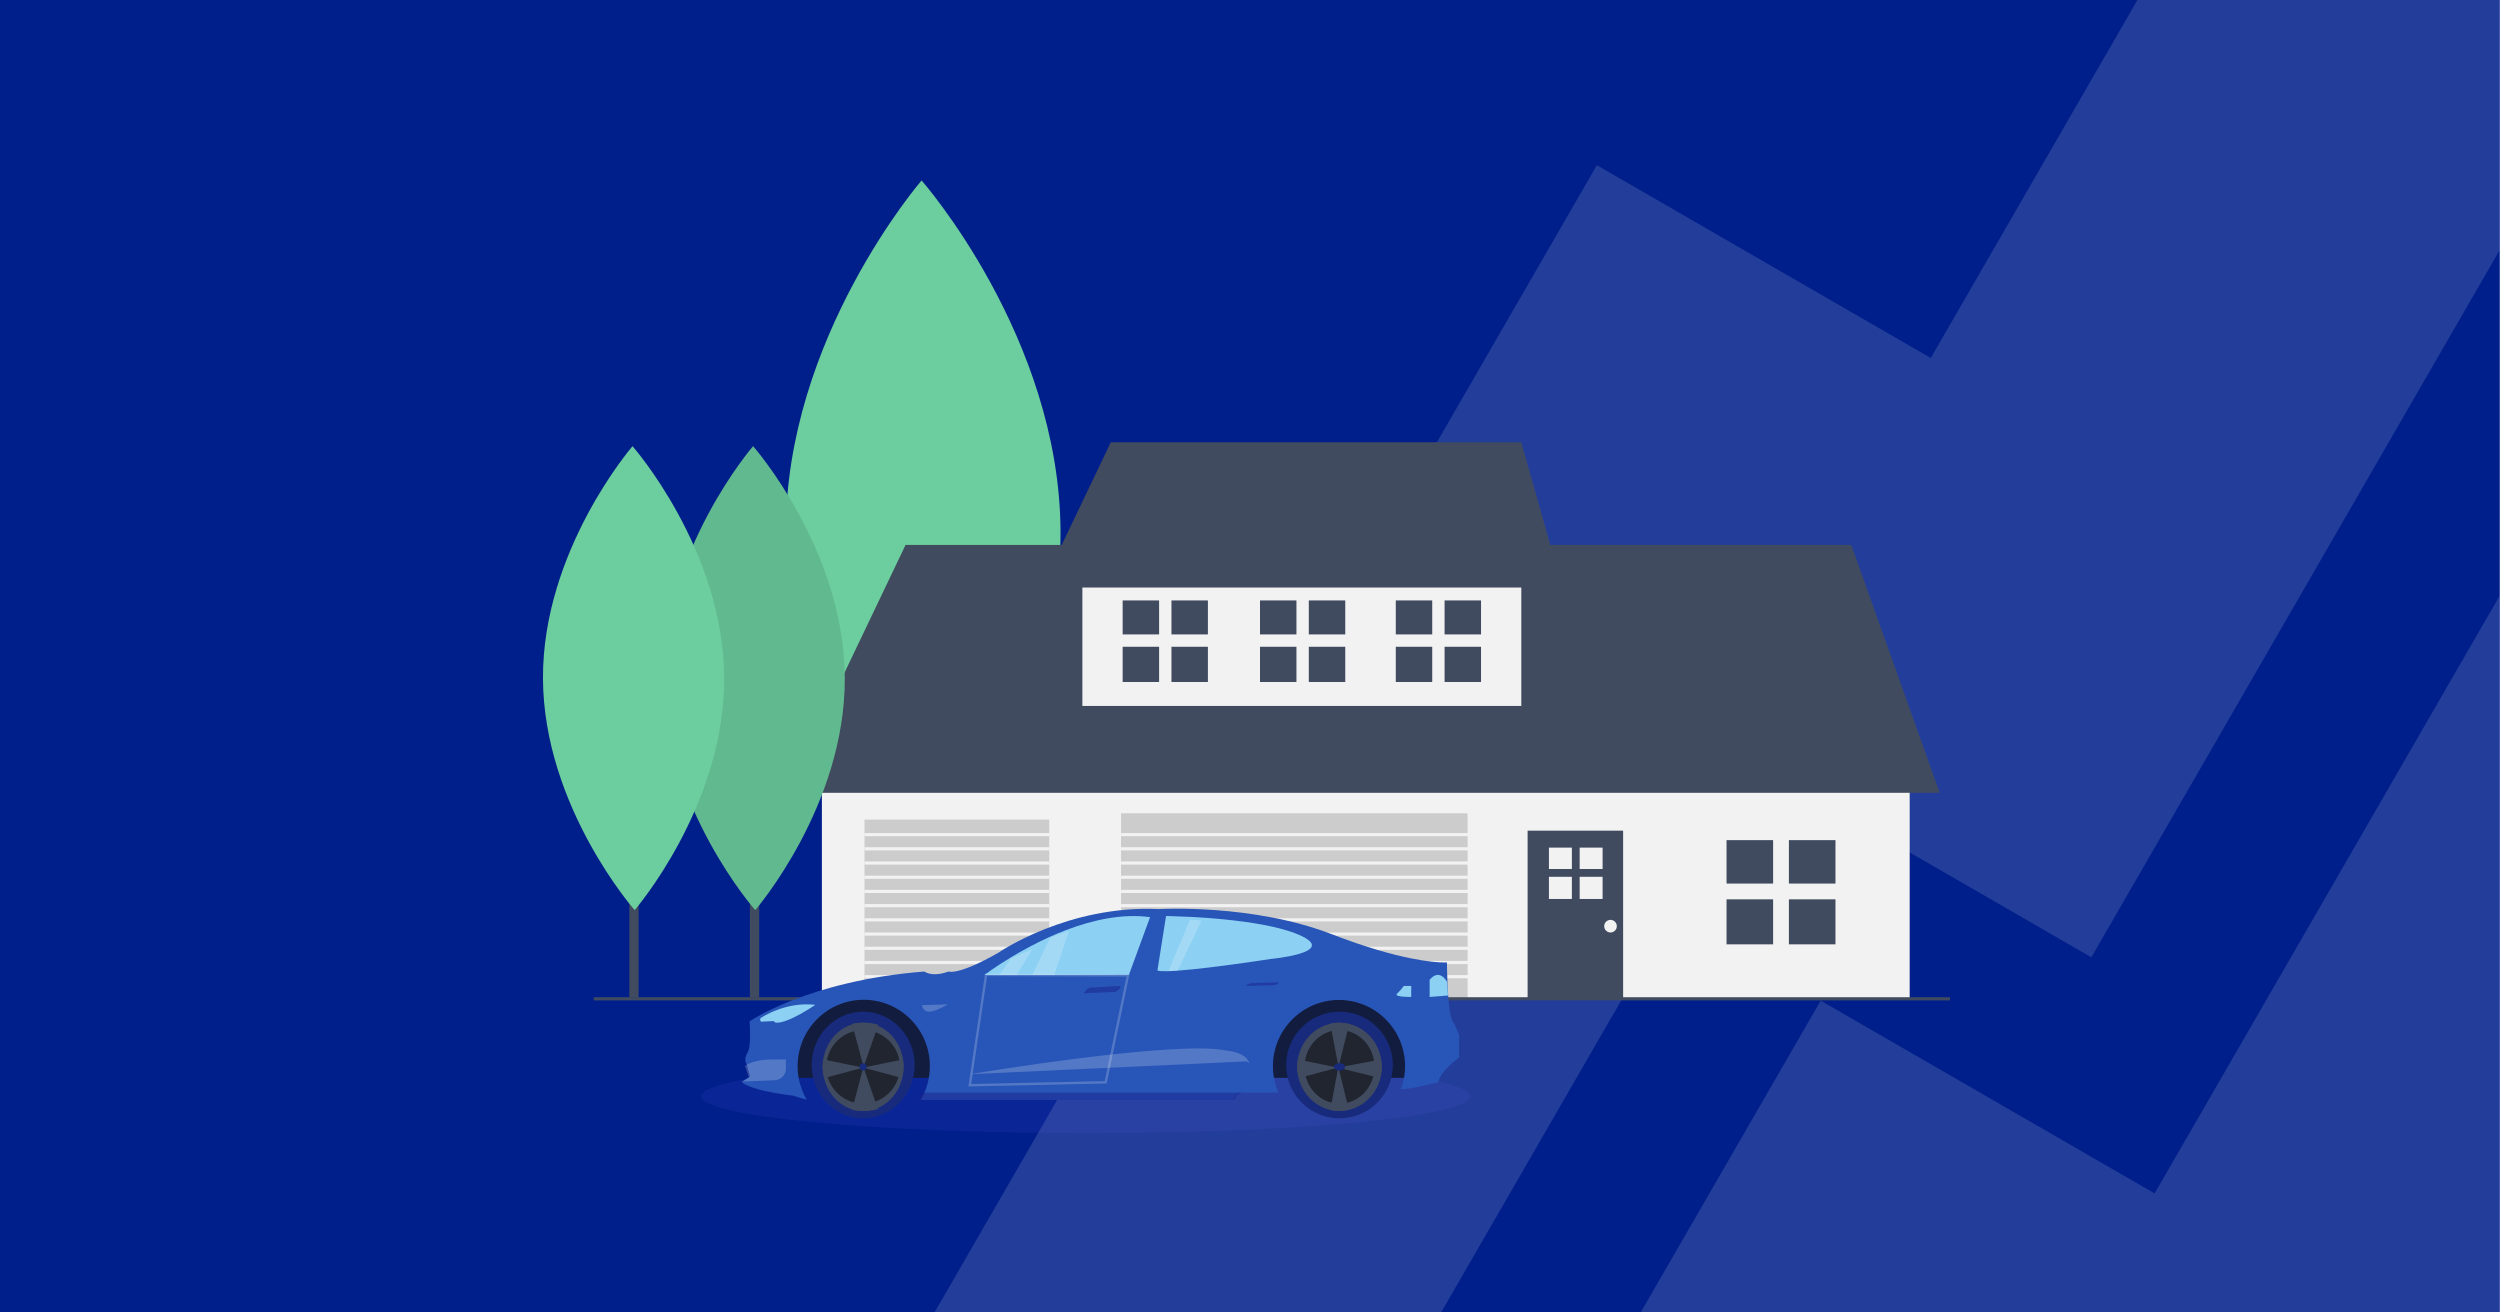 <svg width="1048" height="550" viewBox="0 0 1048 550" fill="none" xmlns="http://www.w3.org/2000/svg">
<rect x="0" y="0" width="1048" height="550" fill="#808080" stroke="none"/>
<g clip-path="url(#clip0)">
<rect width="1048" height="550" fill="white"/>
<rect width="1050.91" height="550" transform="translate(-3)" fill="#001F8A"/>
<g clip-path="url(#clip1)">
<g opacity="0.14">
<path d="M217.254 1036.31L703.059 194.876L843.031 275.688L1100.8 -170.773" stroke="white" stroke-width="183.909"/>
<path d="M311.092 1386.52L796.897 545.085L936.869 625.898L1194.63 179.437" stroke="white" stroke-width="183.909"/>
</g>
</g>
<g clip-path="url(#clip2)">
<path d="M390.562 185.361H384.67V418.093H390.562V185.361Z" fill="#414B5F"/>
<path d="M444.569 222.729C444.945 304.11 387.689 370.347 387.689 370.347C387.689 370.347 329.824 304.641 329.449 223.261C329.074 141.88 386.331 75.643 386.331 75.643C386.331 75.643 444.194 141.35 444.569 222.729Z" fill="#6CCD9E"/>
<path d="M800.538 321.742H344.534V418.368H800.538V321.742Z" fill="#F2F2F2"/>
<path d="M329.974 332.331L379.612 228.425H776.05L813.113 332.331H329.974Z" fill="#414B5F"/>
<path d="M637.727 235.044H453.736V295.931H637.727V235.044Z" fill="#F2F2F2"/>
<path d="M465.65 185.407L436.528 246.295H654.934L637.727 185.407H465.65Z" fill="#414B5F"/>
<path d="M615.224 340.935H469.953V418.366H615.224V340.935Z" fill="#CCCCCC"/>
<path d="M439.838 343.583H362.405V418.368H439.838V343.583Z" fill="#CCCCCC"/>
<path d="M680.414 348.214H640.375V418.367H680.414V348.214Z" fill="#414B5F"/>
<path d="M817.415 418.036H248.9V419.36H817.415V418.036Z" fill="#414B5F"/>
<path d="M318.246 264.533H314.358V418.111H318.246V264.533Z" fill="#414B5F"/>
<path d="M354.129 284.105C354.377 337.807 316.593 381.517 316.593 381.517C316.593 381.517 278.409 338.157 278.161 284.455C277.914 230.753 315.697 187.043 315.697 187.043C315.697 187.043 353.881 230.403 354.129 284.105Z" fill="#6CCD9E"/>
<path opacity="0.1" d="M354.129 284.105C354.377 337.807 316.593 381.517 316.593 381.517C316.593 381.517 278.409 338.157 278.161 284.455C277.914 230.753 315.697 187.043 315.697 187.043C315.697 187.043 353.881 230.403 354.129 284.105Z" fill="black"/>
<path d="M267.701 264.533H263.813V418.111H267.701V264.533Z" fill="#414B5F"/>
<path d="M303.584 284.105C303.831 337.807 266.048 381.517 266.048 381.517C266.048 381.517 227.864 338.157 227.616 284.455C227.369 230.753 265.152 187.043 265.152 187.043C265.152 187.043 303.336 230.403 303.584 284.105Z" fill="#6CCD9E"/>
<path d="M743.289 352.186H723.765V370.386H743.289V352.186Z" fill="#414B5F"/>
<path d="M769.432 352.186H749.907V370.386H769.432V352.186Z" fill="#414B5F"/>
<path d="M743.289 377.003H723.765V395.866H743.289V377.003Z" fill="#414B5F"/>
<path d="M769.432 377.003H749.907V395.866H769.432V377.003Z" fill="#414B5F"/>
<path d="M485.894 251.703H470.613V265.949H485.894V251.703Z" fill="#414B5F"/>
<path d="M506.353 251.703H491.073V265.949H506.353V251.703Z" fill="#414B5F"/>
<path d="M485.894 271.126H470.613V285.889H485.894V271.126Z" fill="#414B5F"/>
<path d="M506.353 271.126H491.073V285.889H506.353V271.126Z" fill="#414B5F"/>
<path d="M600.392 251.703H585.112V265.949H600.392V251.703Z" fill="#414B5F"/>
<path d="M620.849 251.703H605.571V265.949H620.849V251.703Z" fill="#414B5F"/>
<path d="M600.392 271.126H585.112V285.889H600.392V271.126Z" fill="#414B5F"/>
<path d="M620.849 271.126H605.571V285.889H620.849V271.126Z" fill="#414B5F"/>
<path d="M543.472 251.703H528.192V265.949H543.472V251.703Z" fill="#414B5F"/>
<path d="M563.932 251.703H548.653V265.949H563.932V251.703Z" fill="#414B5F"/>
<path d="M543.472 271.126H528.192V285.889H543.472V271.126Z" fill="#414B5F"/>
<path d="M563.932 271.126H548.653V285.889H563.932V271.126Z" fill="#414B5F"/>
<path d="M658.929 355.322H649.309V364.289H658.929V355.322Z" fill="#F2F2F2"/>
<path d="M671.811 355.322H662.191V364.289H671.811V355.322Z" fill="#F2F2F2"/>
<path d="M658.929 367.552H649.309V376.847H658.929V367.552Z" fill="#F2F2F2"/>
<path d="M671.811 367.552H662.191V376.847H671.811V367.552Z" fill="#F2F2F2"/>
<path d="M675.121 390.901C676.583 390.901 677.769 389.717 677.769 388.254C677.769 386.792 676.583 385.607 675.121 385.607C673.659 385.607 672.473 386.792 672.473 388.254C672.473 389.717 673.659 390.901 675.121 390.901Z" fill="#F2F2F2"/>
<path d="M615.556 349.208H469.953V350.531H615.556V349.208Z" fill="#F2F2F2"/>
<path d="M615.556 355.164H469.953V356.487H615.556V355.164Z" fill="#F2F2F2"/>
<path d="M615.556 361.119H469.953V362.443H615.556V361.119Z" fill="#F2F2F2"/>
<path d="M615.556 367.077H469.953V368.399H615.556V367.077Z" fill="#F2F2F2"/>
<path d="M615.556 373.033H469.953V374.356H615.556V373.033Z" fill="#F2F2F2"/>
<path d="M615.556 378.989H469.953V380.314H615.556V378.989Z" fill="#F2F2F2"/>
<path d="M615.556 384.945H469.953V386.27H615.556V384.945Z" fill="#F2F2F2"/>
<path d="M615.556 390.901H469.953V392.226H615.556V390.901Z" fill="#F2F2F2"/>
<path d="M615.556 396.859H469.953V398.182H615.556V396.859Z" fill="#F2F2F2"/>
<path d="M615.556 402.815H469.953V404.138H615.556V402.815Z" fill="#F2F2F2"/>
<path d="M615.556 408.771H469.953V410.094H615.556V408.771Z" fill="#F2F2F2"/>
<path d="M439.838 349.208H362.405V350.531H439.838V349.208Z" fill="#F2F2F2"/>
<path d="M439.838 355.164H362.405V356.487H439.838V355.164Z" fill="#F2F2F2"/>
<path d="M439.838 361.119H362.405V362.443H439.838V361.119Z" fill="#F2F2F2"/>
<path d="M439.838 367.077H362.405V368.399H439.838V367.077Z" fill="#F2F2F2"/>
<path d="M439.838 373.033H362.405V374.356H439.838V373.033Z" fill="#F2F2F2"/>
<path d="M439.838 378.989H362.405V380.314H439.838V378.989Z" fill="#F2F2F2"/>
<path d="M439.838 384.945H362.405V386.27H439.838V384.945Z" fill="#F2F2F2"/>
<path d="M439.838 390.901H362.405V392.226H439.838V390.901Z" fill="#F2F2F2"/>
<path d="M439.838 396.859H362.405V398.182H439.838V396.859Z" fill="#F2F2F2"/>
<path d="M439.838 402.815H362.405V404.138H439.838V402.815Z" fill="#F2F2F2"/>
<path d="M439.838 408.771H362.405V410.094H439.838V408.771Z" fill="#F2F2F2"/>
<path opacity="0.1" d="M455.122 474.977C544.117 474.977 616.263 468.074 616.263 459.559C616.263 451.043 544.117 444.14 455.122 444.14C366.125 444.14 293.98 451.043 293.98 459.559C293.98 468.074 366.125 474.977 455.122 474.977Z" fill="#6C63FF"/>
<path d="M599.299 451.85H329.447L336.866 423.428L382.754 411.762L599.299 417.204V451.85Z" fill="#121C3F"/>
<path d="M611.636 433.823V443.293C611.636 443.293 603.656 449.095 602.931 453.638C602.931 453.638 591.505 456.546 588.242 456.546C587.945 456.546 587.622 456.546 587.282 456.58C587.793 455.21 588.191 453.801 588.475 452.365C589.275 448.338 589.174 444.183 588.18 440.2C587.185 436.217 585.321 432.505 582.723 429.33C580.124 426.155 576.855 423.599 573.154 421.843C569.449 420.087 565.405 419.176 561.307 419.176C557.21 419.176 553.165 420.087 549.462 421.843C545.758 423.599 542.49 426.155 539.893 429.33C537.294 432.505 535.429 436.217 534.434 440.2C533.441 444.183 533.34 448.338 534.14 452.365C534.524 454.306 535.115 456.201 535.903 458.015H520.408C520.408 458.015 520.267 458.065 520.034 458.167C519.202 458.543 517.244 459.538 516.962 461.101H388.563L385.932 461.078C386.49 460.137 386.993 459.165 387.436 458.162C388.261 456.307 388.872 454.365 389.261 452.373C390.026 448.566 389.986 444.642 389.145 440.852C388.302 437.064 386.679 433.493 384.376 430.371C382.072 427.248 379.143 424.646 375.775 422.728C372.407 420.809 368.676 419.62 364.822 419.239C360.967 418.855 357.075 419.285 353.397 420.501C349.718 421.718 346.335 423.693 343.465 426.301C340.595 428.907 338.302 432.088 336.734 435.637C335.164 439.189 334.357 443.027 334.358 446.91C334.358 448.74 334.538 450.565 334.892 452.361C335.499 455.401 336.609 458.317 338.178 460.989C336.344 460.539 332.341 459.266 332.341 459.266C332.341 459.266 315.295 457.45 310.942 453.616L311.601 453.159L314.389 451.25L313.118 446.352C312.965 446.145 312.839 445.92 312.743 445.681C312.405 444.863 312.108 443.345 313.303 441.439C315.114 438.531 314.209 428.172 314.209 428.172C314.209 428.172 338.873 411.087 387.476 407.266C387.476 407.266 388.638 408.171 391.037 408.36C392.66 408.491 394.851 408.292 397.636 407.266C397.636 407.266 401.623 409.083 418.685 399.269C418.685 399.269 447.705 379.273 485.792 381.095C485.792 381.095 524.965 378.73 558.335 391.644C572.716 397.205 583.656 400.169 591.456 401.737C598.657 403.187 603.179 403.455 605.25 403.477H605.295C605.972 403.477 606.374 403.477 606.516 403.477H606.576C606.576 403.477 606.577 407.806 606.806 412.917V412.945C606.888 414.723 607.002 416.595 607.159 418.413V418.528C607.595 423.595 608.347 428.198 609.651 429.109L611.636 433.823Z" fill="#2856B8"/>
<path d="M319.01 426.698C319.01 426.698 329.154 419.738 341.782 421.22C341.782 421.22 330.292 429.218 325.113 428.698L324.23 428.032L318.996 428.291C318.996 428.291 318.214 427.217 319.01 426.698Z" fill="#8CD0F3"/>
<path opacity="0.2" d="M329.447 444.14V448.519C329.447 448.519 329.041 452.701 324.348 452.858L310.942 453.391L313.953 451.734L312.58 447.483C312.413 447.304 312.276 447.111 312.173 446.903C313.392 446.002 316.264 444.476 322.106 444.15L329.447 444.14Z" fill="white"/>
<path opacity="0.2" d="M386.501 421.362L397.295 421.013C397.295 421.013 392.926 423.827 389.843 424.082C386.757 424.336 386.501 421.362 386.501 421.362Z" fill="white"/>
<path opacity="0.2" d="M406.548 450.308C406.548 450.308 493.252 435.81 514.212 440.421C514.212 440.421 520.374 440.917 522.705 443.88C525.036 446.843 522.705 444.922 522.705 444.922L406.548 450.308Z" fill="white"/>
<path opacity="0.5" d="M454.351 416.388C454.351 416.388 455.524 414.036 457.425 413.984L469.77 413.304C469.77 413.304 469.577 415.131 467.38 415.811L454.351 416.388Z" fill="#18218A"/>
<path opacity="0.5" d="M522.199 413.304C522.199 413.304 523.255 412.135 524.965 412.109L536.077 411.762C536.077 411.762 535.903 412.671 533.926 413.009L522.199 413.304Z" fill="#18218A"/>
<path d="M482.106 384.47L473.245 408.643L441.292 408.679H433.066H425.911H419.724H412.716C412.716 408.679 416.984 405.421 423.86 401.269C426.13 399.891 428.707 398.419 431.504 396.939C434.076 395.569 436.847 394.184 439.756 392.869C442.027 391.831 444.419 390.83 446.862 389.898C457.946 385.683 470.404 382.853 482.106 384.47Z" fill="#8CD0F3"/>
<path d="M532.564 402.013C532.564 402.013 519.476 404.047 506.985 405.551C502.211 406.127 497.525 406.623 493.69 406.899L493.156 406.939C491.672 407.04 490.295 407.106 489.128 407.129C487.272 407.164 485.885 407.079 485.19 406.845L488.8 384.008C488.8 384.008 493.252 384.06 499.837 384.397L501.276 384.479C502.645 384.561 504.088 384.654 505.594 384.762C507.746 384.919 510.012 385.106 512.351 385.331C523.634 386.416 536.419 388.363 544.513 391.87C561.738 399.34 532.564 402.013 532.564 402.013Z" fill="#8CD0F3"/>
<path d="M591.59 413.31V417.928C591.59 417.928 584.029 418.034 585.649 416.543C586.698 415.554 587.65 414.469 588.494 413.304L591.59 413.31Z" fill="#8CD0F3"/>
<path d="M607.01 417.319L599.3 417.929V410.781C599.3 410.781 602.871 405.703 606.443 411.331L606.651 411.661L607.01 417.319Z" fill="#8CD0F3"/>
<path d="M361.829 468.81C373.752 468.81 383.418 458.8 383.418 446.453C383.418 434.106 373.752 424.096 361.829 424.096C349.907 424.096 340.241 434.106 340.241 446.453C340.241 458.8 349.907 468.81 361.829 468.81Z" fill="#182A7C"/>
<path d="M378.792 447.193C378.8 451.937 377.136 456.501 374.145 459.947C371.155 463.391 367.068 465.451 362.724 465.7C358.382 465.952 354.116 464.374 350.809 461.291C347.504 458.209 345.409 453.859 344.958 449.142C344.507 444.424 345.736 439.697 348.389 435.939C351.041 432.179 354.916 429.675 359.214 428.945C363.511 428.212 367.902 429.309 371.478 432.009C375.055 434.707 377.544 438.801 378.433 443.444C378.67 444.676 378.79 445.933 378.792 447.193Z" fill="#414B5F"/>
<path opacity="0.5" d="M361.829 462.643C370.346 462.643 377.249 455.739 377.249 447.225C377.249 438.709 370.346 431.806 361.829 431.806C353.312 431.806 346.409 438.709 346.409 447.225C346.409 455.739 353.312 462.643 361.829 462.643Z" fill="black"/>
<path d="M367.997 429.48V430.136L362.008 447.225L357.202 429.196C360.767 428.48 364.489 428.577 367.997 429.48Z" fill="#414B5F"/>
<path d="M367.997 464.946C364.489 465.861 360.774 465.973 357.202 465.273L361.914 447.225L367.997 464.946Z" fill="#414B5F"/>
<path d="M378.791 447.204C378.792 448.782 378.519 450.348 377.978 451.85H377.911L361.829 447.535L378.459 444.14C378.686 445.149 378.797 446.176 378.791 447.204Z" fill="#414B5F"/>
<path d="M361.829 447.539L345.804 451.85H345.678C344.786 449.358 344.627 446.703 345.215 444.14L361.829 447.539Z" fill="#414B5F"/>
<path d="M361.829 448.766C362.68 448.766 363.371 448.075 363.371 447.224C363.371 446.373 362.68 445.683 361.829 445.683C360.977 445.683 360.287 446.373 360.287 447.224C360.287 448.075 360.977 448.766 361.829 448.766Z" fill="#182A7C"/>
<path d="M561.52 468.81C573.869 468.81 583.879 458.8 583.879 446.453C583.879 434.106 573.869 424.096 561.52 424.096C549.172 424.096 539.162 434.106 539.162 446.453C539.162 458.8 549.172 468.81 561.52 468.81Z" fill="#182A7C"/>
<path d="M579.253 447.193C579.261 451.937 577.524 456.501 574.397 459.947C571.27 463.391 566.996 465.451 562.456 465.7C557.915 465.952 553.457 464.374 550 461.291C546.544 458.209 544.353 453.859 543.883 449.142C543.411 444.424 544.695 439.697 547.47 435.939C550.242 432.179 554.295 429.675 558.787 428.945C563.278 428.212 567.869 429.309 571.609 432.009C575.348 434.707 577.951 438.801 578.879 443.444C579.126 444.676 579.25 445.933 579.253 447.193Z" fill="#414B5F"/>
<path opacity="0.5" d="M561.52 462.643C569.61 462.643 576.169 455.739 576.169 447.225C576.169 438.709 569.61 431.806 561.52 431.806C553.429 431.806 546.87 438.709 546.87 447.225C546.87 455.739 553.429 462.643 561.52 462.643Z" fill="black"/>
<path d="M565.375 429.48V430.136L561.098 447.225L557.665 429.196C560.212 428.48 562.869 428.577 565.375 429.48Z" fill="#414B5F"/>
<path d="M565.375 464.946C562.869 465.861 560.216 465.973 557.665 465.273L561.03 447.225L565.375 464.946Z" fill="#414B5F"/>
<path d="M579.253 447.205C579.256 448.782 578.957 450.35 578.368 451.85H578.278L560.749 447.533L578.874 444.14C579.128 445.149 579.253 446.177 579.253 447.205Z" fill="#414B5F"/>
<path d="M560.749 447.539L544.723 451.85H544.598C543.705 449.358 543.547 446.703 544.135 444.14L560.749 447.539Z" fill="#414B5F"/>
<path d="M561.52 448.766C562.798 448.766 563.834 448.075 563.834 447.224C563.834 446.373 562.798 445.683 561.52 445.683C560.244 445.683 559.208 446.373 559.208 447.224C559.208 448.075 560.244 448.766 561.52 448.766Z" fill="#182A7C"/>
<path opacity="0.2" d="M432.762 397.886L426.17 408.679H418.883L423.755 401.869C426.442 400.601 429.469 399.25 432.762 397.886Z" fill="white"/>
<path opacity="0.2" d="M448.182 390.177L441.954 408.679H432.762L440.245 393.1C442.799 392.082 445.455 391.105 448.182 390.177Z" fill="white"/>
<path opacity="0.2" d="M503.694 385.895L493.662 406.919L493.212 406.956C491.962 407.052 490.801 407.115 489.816 407.137L498.842 385.551L500.055 385.629C501.193 385.702 502.419 385.791 503.694 385.895Z" fill="white"/>
<path opacity="0.2" d="M413.367 408.679L406.548 454.933L463.504 453.706L472.854 408.881L413.367 408.679Z" stroke="white" stroke-miterlimit="10"/>
<path opacity="0.5" d="M520.657 458.022C519.817 458.417 517.835 459.461 517.55 461.102H387.622L384.959 461.078C385.526 460.089 386.032 459.069 386.481 458.018L520.657 458.022Z" fill="#18218A"/>
</g>
</g>
<defs>
<clipPath id="clip0">
<rect width="1048" height="550" fill="white"/>
</clipPath>
<clipPath id="clip1">
<rect width="1050.91" height="550" fill="white" transform="translate(-3)"/>
</clipPath>
<clipPath id="clip2">
<rect width="590.524" height="400" fill="white" transform="translate(227 75)"/>
</clipPath>
</defs>
</svg>

